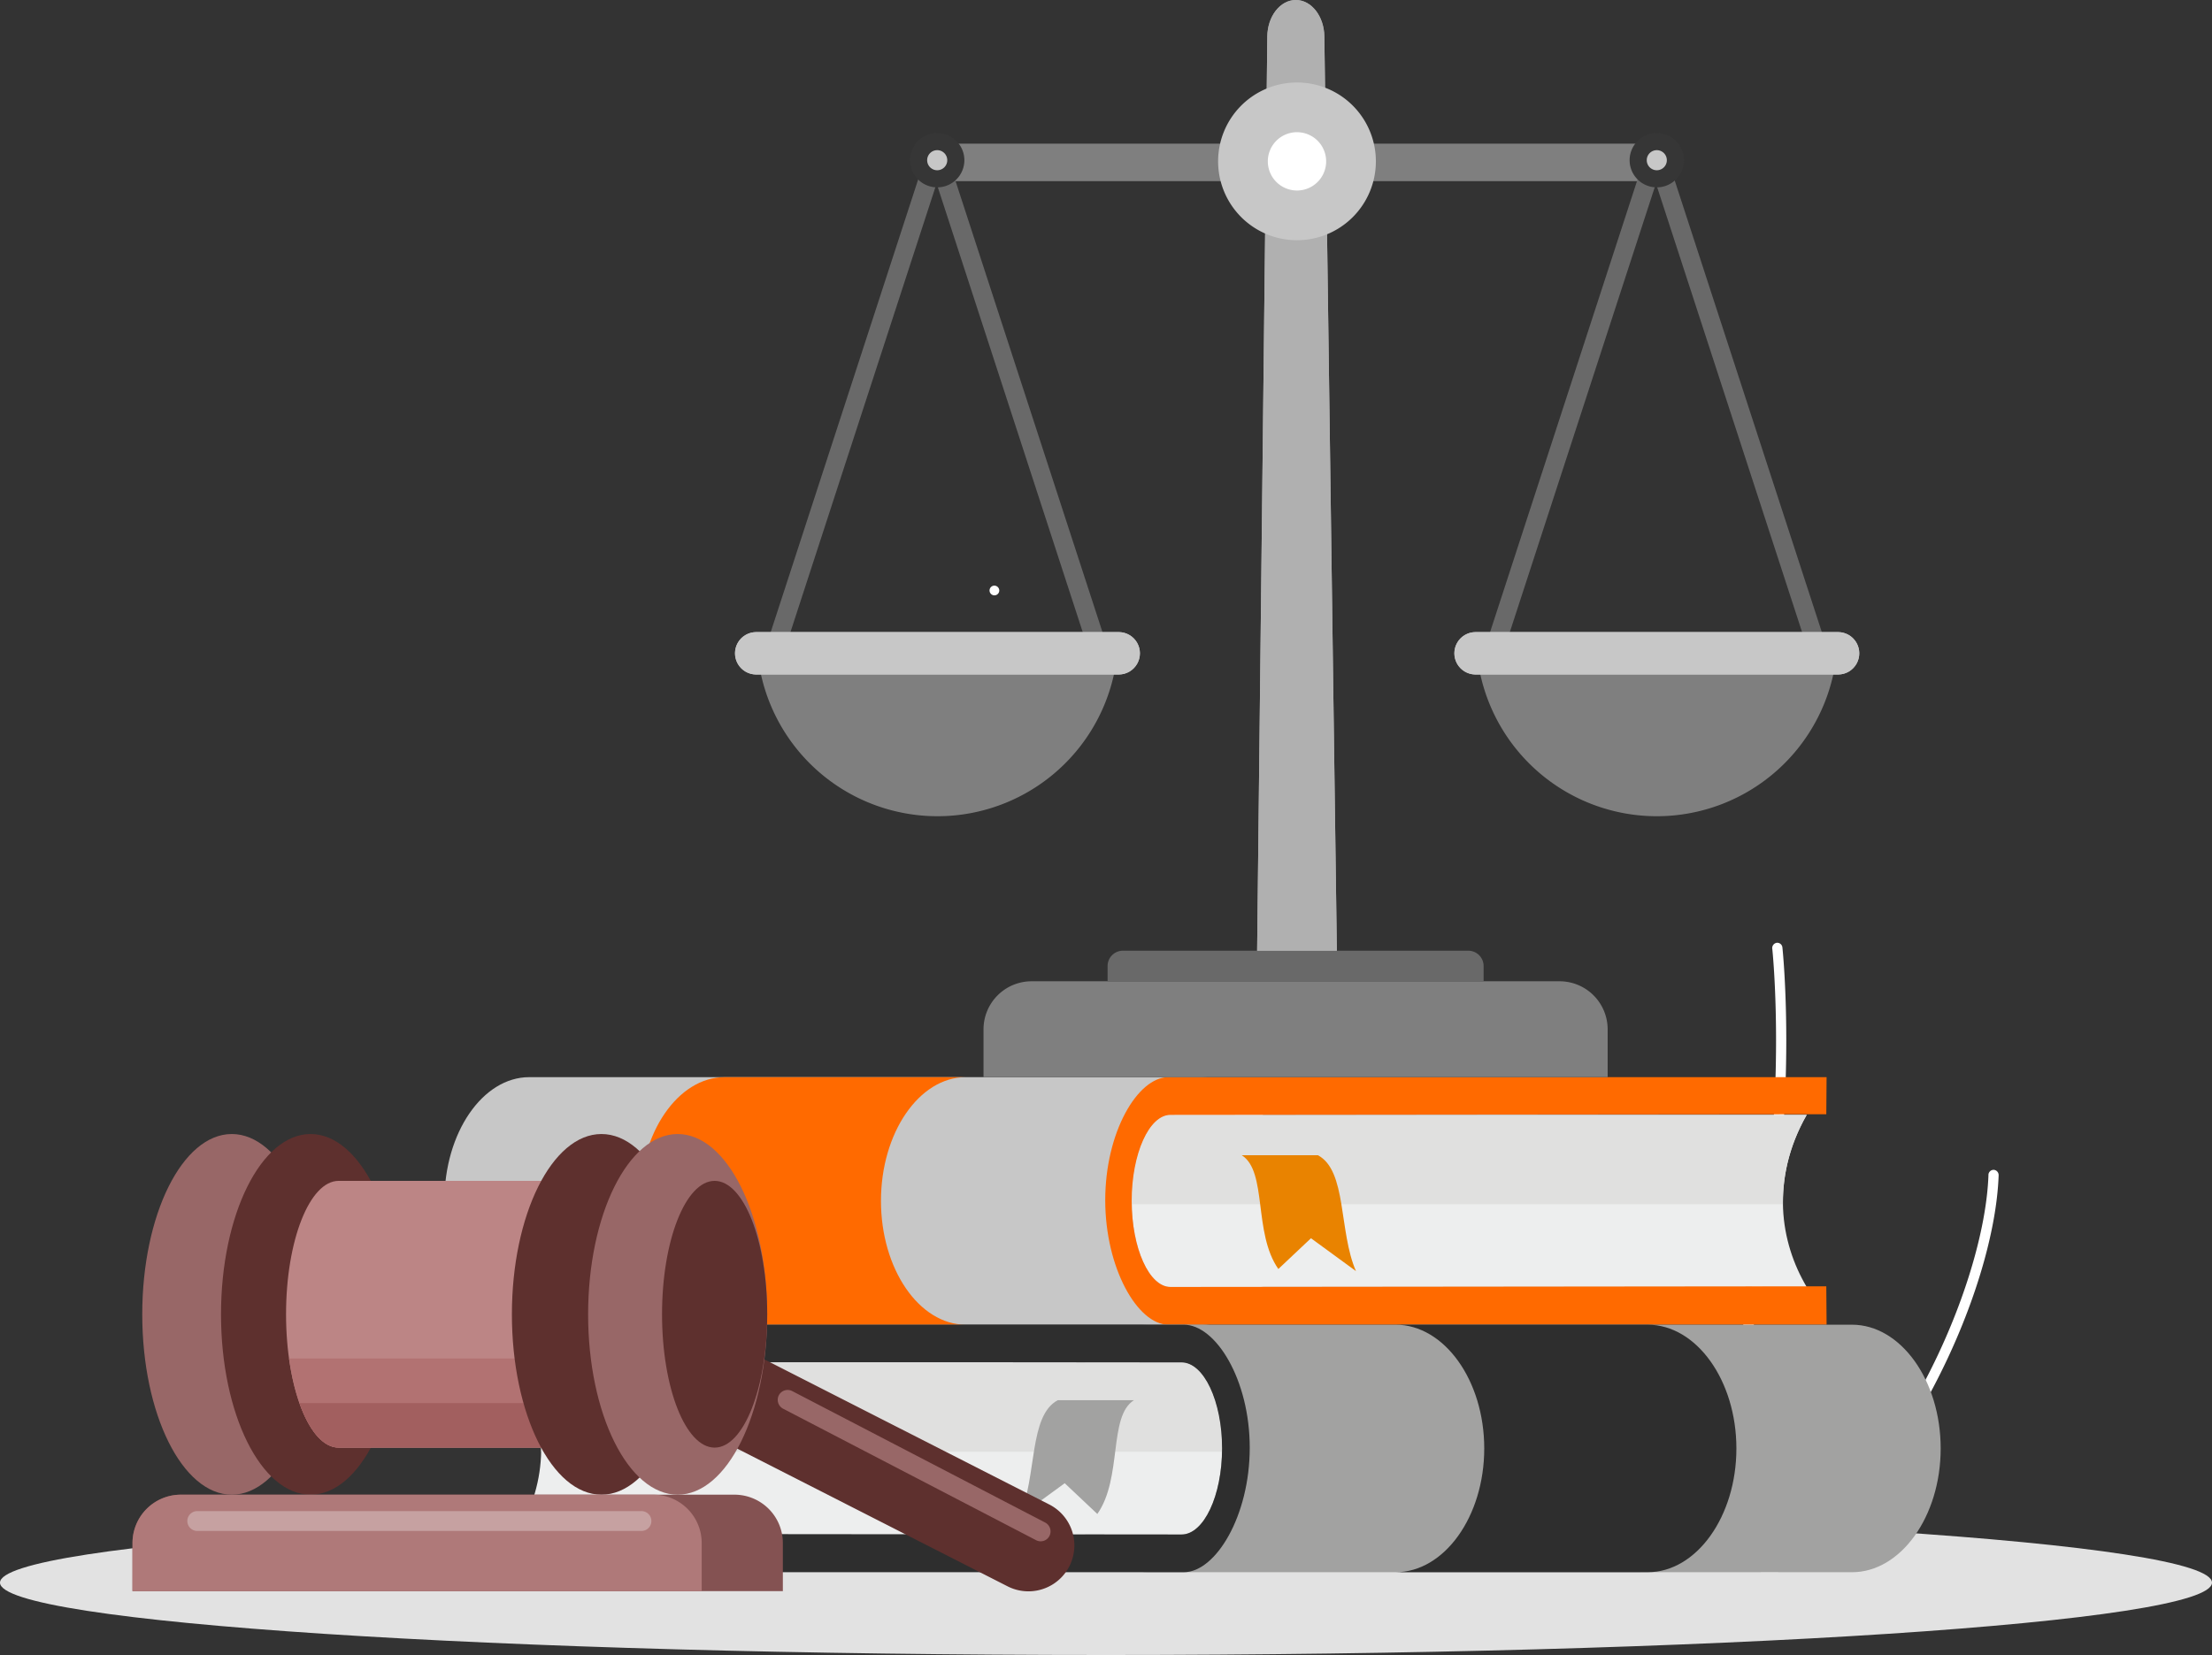 <svg xmlns="http://www.w3.org/2000/svg" xmlns:xlink="http://www.w3.org/1999/xlink" width="415.368" height="310.862" viewBox="0 0 415.368 310.862">
  <rect x="0" y="0" width="415.368" height="310.862" fill="#333333" stroke="none"/>
  <defs>
    <clipPath id="clip-path">
      <rect id="Rectángulo_1199" data-name="Rectángulo 1199" width="415.368" height="310.862" fill="none"/>
    </clipPath>
    <clipPath id="clip-path-2">
      <path id="Trazado_1068" data-name="Trazado 1068" d="M466.779,1093.031c-8.763,0-15.932,10.46-15.932,23.246h0c0,12.786,7.171,23.247,15.932,23.247h126.3c8.762,0,15.932-10.462,15.932-23.247h0c0-12.785-7.169-23.246-15.932-23.246Z" transform="translate(-450.847 -1093.031)" fill="#c7c7c7"/>
    </clipPath>
    <clipPath id="clip-path-4">
      <path id="Trazado_1073" data-name="Trazado 1073" d="M1092.012,1344.216c-9.162,0-16.658,10.461-16.658,23.246h0c0,12.786,7.5,23.248,16.658,23.248h132.051c9.161,0,16.658-10.462,16.658-23.248h0c0-12.786-7.5-23.246-16.658-23.246Z" transform="translate(-1075.354 -1344.216)" fill="none"/>
    </clipPath>
    <linearGradient id="linear-gradient" x1="-1.204" y1="1.334" x2="-1.203" y2="1.334" gradientUnits="objectBoundingBox">
      <stop offset="0" stop-color="#525251"/>
      <stop offset="0.004" stop-color="#525251"/>
      <stop offset="0.949" stop-color="#9d9d9c"/>
      <stop offset="1" stop-color="#a2a2a1"/>
    </linearGradient>
    <clipPath id="clip-path-6">
      <path id="Trazado_1078" data-name="Trazado 1078" d="M1041.631,1420.814c-5.486,2.878-3.9,14.292-7.158,21.768l8.446-6.171,6.127,5.777c4.75-6.777,2.032-18.342,6.883-21.374Z" transform="translate(-1034.473 -1420.814)" fill="none"/>
    </clipPath>
    <linearGradient id="linear-gradient-2" x1="-8.924" y1="2.199" x2="-8.916" y2="2.199" gradientUnits="objectBoundingBox">
      <stop offset="0" stop-color="#525251"/>
      <stop offset="0.949" stop-color="#9d9d9c"/>
      <stop offset="1" stop-color="#a2a2a1"/>
    </linearGradient>
    <clipPath id="clip-path-8">
      <path id="Trazado_1082" data-name="Trazado 1082" d="M1282.566,0c-2.945,0-5.313,3.075-5.355,6.833l-1.913,171.74h14.973l-2.35-171.74c-.051-3.757-2.41-6.833-5.355-6.833Z" transform="translate(-1275.298 -0.001)" fill="none"/>
    </clipPath>
    <clipPath id="clip-path-10">
      <path id="Trazado_1093" data-name="Trazado 1093" d="M749.29,641.43a3.981,3.981,0,0,0,0,7.961h68.192a3.981,3.981,0,0,0,0-7.961Z" transform="translate(-745.309 -641.43)" fill="none"/>
    </clipPath>
    <clipPath id="clip-path-12">
      <path id="Trazado_1095" data-name="Trazado 1095" d="M1479.049,641.43a3.981,3.981,0,0,0,0,7.961h68.192a3.981,3.981,0,0,0,0-7.961Z" transform="translate(-1475.068 -641.43)" fill="none"/>
    </clipPath>
  </defs>
  <g id="tab_normatividad" transform="translate(0 -0.001)">
    <g id="Grupo_925" data-name="Grupo 925" transform="translate(0 0.001)">
      <g id="Grupo_924" data-name="Grupo 924" clip-path="url(#clip-path)">
        <path id="Trazado_1063" data-name="Trazado 1063" d="M207.684,1532.568c114.7,0,207.684,6.085,207.684,13.59s-92.983,13.589-207.684,13.589S0,1553.663,0,1546.158s92.983-13.59,207.684-13.59" transform="translate(0 -1248.885)" fill="#e2e2e2" fill-rule="evenodd"/>
        <path id="Trazado_1065" data-name="Trazado 1065" d="M1688.893,957.774s.045.4.11,1.18c.2,2.344.6,8.052.6,16.009.006,23.278-3.467,65.8-25.383,99.734a1.032,1.032,0,0,0-.093.182h2.294c21.714-34.361,25.1-76.652,25.1-99.916,0-10.706-.722-17.387-.726-17.42a.973.973,0,0,0-1.062-.893,1.007,1.007,0,0,0-.845,1.125" transform="translate(-1356.095 -779.565)" fill="#fff"/>
        <path id="Trazado_1067" data-name="Trazado 1067" d="M1828.906,1188.034c-.351,10.3-4.67,24.953-12.061,38.936s-17.836,27.333-30.316,35.194a.987.987,0,0,0-.4.479h3.3c12.027-8.23,21.956-21.177,29.089-34.681,7.506-14.231,11.92-29.059,12.3-39.852a1,1,0,0,0-.925-1.051.984.984,0,0,0-.994.976" transform="translate(-1455.515 -967.33)" fill="#fff"/>
      </g>
    </g>
    <g id="Grupo_927" data-name="Grupo 927" transform="translate(83.453 202.324)">
      <g id="Grupo_926" data-name="Grupo 926" clip-path="url(#clip-path-2)">
        <rect id="Rectángulo_1200" data-name="Rectángulo 1200" width="158.159" height="46.494" transform="translate(0)" fill="#c7c7c7"/>
      </g>
    </g>
    <g id="Grupo_929" data-name="Grupo 929" transform="translate(0 0.001)">
      <g id="Grupo_928" data-name="Grupo 928" clip-path="url(#clip-path)">
        <path id="Trazado_1069" data-name="Trazado 1069" d="M664.984,1093.031h45.286c-8.763,0-15.933,10.461-15.933,23.246h0c0,12.786,7.17,23.246,15.933,23.246H664.984c-8.762,0-15.933-10.46-15.933-23.246h0c0-12.786,7.169-23.246,15.933-23.246" transform="translate(-528.91 -890.708)" fill="#ff6a00" fill-rule="evenodd"/>
        <path id="Trazado_1070" data-name="Trazado 1070" d="M1155.341,1163.628h119.472c-4.953-8.323-6.887-20.149,0-32.326H1155.34c-4,0-7.28,7.284-7.28,16.163s3.28,16.163,7.281,16.163" transform="translate(-935.55 -921.894)" fill="#edeeee" fill-rule="evenodd"/>
        <path id="Trazado_1071" data-name="Trazado 1071" d="M1270.351,1148.091a32.7,32.7,0,0,1,4.465-16.788H1155.341c-4,0-7.28,7.284-7.28,16.162,0,.209,0,.418.006.626Z" transform="translate(-935.551 -921.895)" fill="#e0e0df" fill-rule="evenodd"/>
        <path id="Trazado_1072" data-name="Trazado 1072" d="M1256.674,1139.524H1133.068c-5.759,0-11.849-10.6-11.849-23.386s6.09-23.107,11.849-23.107h123.606l-.054,6.964-123.152.12c-4,0-7.28,7.283-7.28,16.163s3.28,16.163,7.28,16.163l123.152-.12Z" transform="translate(-913.679 -890.708)" fill="#ff6a00" fill-rule="evenodd"/>
      </g>
    </g>
    <g id="Grupo_931" data-name="Grupo 931" transform="translate(199.052 248.82)">
      <g id="Grupo_930" data-name="Grupo 930" clip-path="url(#clip-path-4)">
        <rect id="Rectángulo_1202" data-name="Rectángulo 1202" width="165.368" height="46.494" transform="translate(0 0)" fill="url(#linear-gradient)"/>
      </g>
    </g>
    <g id="Grupo_933" data-name="Grupo 933" transform="translate(0 0.001)">
      <g id="Grupo_932" data-name="Grupo 932" clip-path="url(#clip-path)">
        <path id="Trazado_1074" data-name="Trazado 1074" d="M1463.048,1344.216H1415.7c9.163,0,16.659,10.462,16.659,23.247h0c0,12.786-7.5,23.246-16.659,23.246h47.349c9.162,0,16.659-10.46,16.659-23.246h0c0-12.786-7.5-23.246-16.659-23.246" transform="translate(-1153.648 -1095.397)" fill="#2e2e2e" fill-rule="evenodd"/>
        <path id="Trazado_1075" data-name="Trazado 1075" d="M648.677,1414.813H523.759c5.179-8.323,7.2-20.149,0-32.326H648.678c4.182,0,7.612,7.284,7.612,16.163s-3.429,16.163-7.613,16.163" transform="translate(-426.81 -1126.585)" fill="#edeeee" fill-rule="evenodd"/>
        <path id="Trazado_1076" data-name="Trazado 1076" d="M528.425,1399.275a31.592,31.592,0,0,0-4.667-16.787H648.677c4.182,0,7.612,7.284,7.612,16.162,0,.209,0,.418-.007.626Z" transform="translate(-426.808 -1126.585)" fill="#e0e0df" fill-rule="evenodd"/>
        <path id="Trazado_1077" data-name="Trazado 1077" d="M502.679,1390.708h129.24c6.021,0,12.389-10.6,12.389-23.386s-6.368-23.107-12.389-23.107H502.679l.056,6.964,128.765.12c4.182,0,7.612,7.284,7.612,16.163s-3.429,16.164-7.612,16.164l-128.765-.12Z" transform="translate(-409.632 -1095.397)" fill="#2e2e2e" fill-rule="evenodd"/>
      </g>
    </g>
    <g id="Grupo_935" data-name="Grupo 935" transform="translate(191.484 262.998)">
      <g id="Grupo_934" data-name="Grupo 934" clip-path="url(#clip-path-6)">
        <rect id="Rectángulo_1204" data-name="Rectángulo 1204" width="21.456" height="21.768" transform="translate(0)" fill="url(#linear-gradient-2)"/>
      </g>
    </g>
    <g id="Grupo_937" data-name="Grupo 937" transform="translate(0 0.001)">
      <g id="Grupo_936" data-name="Grupo 936" clip-path="url(#clip-path)">
        <path id="Trazado_1079" data-name="Trazado 1079" d="M1006.756,995.745h99.193a9.03,9.03,0,0,1,9,9v9h-117.2v-9a9.03,9.03,0,0,1,9-9" transform="translate(-813.065 -811.43)" fill="#7f7f7f" fill-rule="evenodd"/>
        <path id="Trazado_1080" data-name="Trazado 1080" d="M1126.479,964.718h64.865a2.88,2.88,0,0,1,2.871,2.871v2.872h-70.608v-2.872a2.88,2.88,0,0,1,2.871-2.871" transform="translate(-915.624 -786.146)" fill="#696969" fill-rule="evenodd"/>
        <path id="Trazado_1081" data-name="Trazado 1081" d="M1282.565,0h0c2.946,0,5.3,3.075,5.356,6.833l2.349,171.74H1275.3l1.913-171.74c.042-3.758,2.41-6.833,5.355-6.833" transform="translate(-1039.236 -0.001)" fill="#b0b0b0" fill-rule="evenodd"/>
      </g>
    </g>
    <g id="Grupo_939" data-name="Grupo 939" transform="translate(236.062 0.001)">
      <g id="Grupo_938" data-name="Grupo 938" clip-path="url(#clip-path-8)">
        <rect id="Rectángulo_1206" data-name="Rectángulo 1206" width="14.973" height="178.572" transform="translate(0 0)" fill="#b0b0b0"/>
      </g>
    </g>
    <g id="Grupo_941" data-name="Grupo 941" transform="translate(0 0.001)">
      <g id="Grupo_940" data-name="Grupo 940" clip-path="url(#clip-path)">
        <path id="Trazado_1083" data-name="Trazado 1083" d="M940.371,145.759h132.777a3.524,3.524,0,1,1,0,7.048H940.371a3.524,3.524,0,0,1,0-7.048" transform="translate(-763.435 -118.779)" fill="#7f7f7f" fill-rule="evenodd"/>
        <path id="Trazado_1084" data-name="Trazado 1084" d="M1250.529,83.713a14.813,14.813,0,1,1-14.813,14.813,14.813,14.813,0,0,1,14.813-14.813" transform="translate(-1006.981 -68.218)" fill="#c7c7c7" fill-rule="evenodd"/>
        <path id="Trazado_1085" data-name="Trazado 1085" d="M1291.628,134.146a5.477,5.477,0,1,1-5.478,5.477,5.477,5.477,0,0,1,5.478-5.477" transform="translate(-1048.08 -109.315)" fill="#fff" fill-rule="evenodd"/>
        <path id="Trazado_1086" data-name="Trazado 1086" d="M780.326,238.924l29.64-91.018A1.762,1.762,0,0,1,813.316,149l-29.64,91.018a1.762,1.762,0,0,1-3.351-1.091" transform="translate(-635.815 -119.537)" fill="#696969" fill-rule="evenodd"/>
        <path id="Trazado_1087" data-name="Trazado 1087" d="M973.951,238.924l-29.64-91.018a1.762,1.762,0,1,0-3.35,1.091L970.6,240.015a1.762,1.762,0,0,0,3.351-1.091" transform="translate(-766.716 -119.537)" fill="#696969" fill-rule="evenodd"/>
        <path id="Trazado_1088" data-name="Trazado 1088" d="M836.225,664.694a33.935,33.935,0,0,1-67.474,0Z" transform="translate(-626.453 -541.657)" fill="#7f7f7f" fill-rule="evenodd"/>
        <path id="Trazado_1089" data-name="Trazado 1089" d="M1510.084,238.924l29.641-91.018a1.762,1.762,0,1,1,3.35,1.091l-29.64,91.018a1.762,1.762,0,0,1-3.351-1.091" transform="translate(-1230.492 -119.537)" fill="#696969" fill-rule="evenodd"/>
        <path id="Trazado_1090" data-name="Trazado 1090" d="M1703.71,238.924l-29.64-91.018A1.762,1.762,0,0,0,1670.72,149l29.64,91.018a1.762,1.762,0,1,0,3.35-1.091" transform="translate(-1361.394 -119.537)" fill="#696969" fill-rule="evenodd"/>
        <path id="Trazado_1091" data-name="Trazado 1091" d="M1565.986,664.694a33.935,33.935,0,0,1-67.474,0Z" transform="translate(-1221.133 -541.657)" fill="#7f7f7f" fill-rule="evenodd"/>
        <path id="Trazado_1092" data-name="Trazado 1092" d="M749.289,641.43h68.192a3.981,3.981,0,0,1,0,7.961H749.289a3.981,3.981,0,0,1,0-7.961" transform="translate(-607.349 -522.699)" fill="#c7c7c7" fill-rule="evenodd"/>
      </g>
    </g>
    <g id="Grupo_943" data-name="Grupo 943" transform="translate(137.959 118.732)">
      <g id="Grupo_942" data-name="Grupo 942" clip-path="url(#clip-path-10)">
        <rect id="Rectángulo_1208" data-name="Rectángulo 1208" width="76.153" height="7.961" transform="translate(0 0)" fill="#c7c7c7"/>
      </g>
    </g>
    <g id="Grupo_945" data-name="Grupo 945" transform="translate(0 0.001)">
      <g id="Grupo_944" data-name="Grupo 944" clip-path="url(#clip-path)">
        <path id="Trazado_1094" data-name="Trazado 1094" d="M1479.049,641.43h68.192a3.981,3.981,0,0,1,0,7.961h-68.192a3.981,3.981,0,0,1,0-7.961" transform="translate(-1202.028 -522.699)" fill="#c7c7c7" fill-rule="evenodd"/>
      </g>
    </g>
    <g id="Grupo_947" data-name="Grupo 947" transform="translate(273.04 118.732)">
      <g id="Grupo_946" data-name="Grupo 946" clip-path="url(#clip-path-12)">
        <rect id="Rectángulo_1210" data-name="Rectángulo 1210" width="76.153" height="7.961" transform="translate(0 0)" fill="#c7c7c7"/>
      </g>
    </g>
    <g id="Grupo_949" data-name="Grupo 949" transform="translate(0 0.001)">
      <g id="Grupo_948" data-name="Grupo 948" clip-path="url(#clip-path)">
        <path id="Trazado_1096" data-name="Trazado 1096" d="M1004.389,594.266a.913.913,0,1,0,.952.912.932.932,0,0,0-.952-.912" transform="translate(-817.698 -484.266)" fill="#fff" fill-rule="evenodd"/>
        <path id="Trazado_1097" data-name="Trazado 1097" d="M1259.637,1172.232h14.3c5.486,2.879,3.9,14.292,7.158,21.768l-8.446-6.171-6.127,5.776c-4.75-6.777-2.032-18.342-6.883-21.374" transform="translate(-1026.474 -955.248)" fill="#e98300" fill-rule="evenodd"/>
        <path id="Trazado_1098" data-name="Trazado 1098" d="M681.873,1365.437h0a8.65,8.65,0,0,1,11.6-3.769l58.457,29.781a8.625,8.625,0,1,1-7.831,15.371l-58.457-29.782a8.65,8.65,0,0,1-3.77-11.6" transform="translate(-554.895 -1108.857)" fill="#5e302e" fill-rule="evenodd"/>
        <path id="Trazado_1099" data-name="Trazado 1099" d="M161.122,1150.738c9.287,0,16.816,15.164,16.816,33.871s-7.529,33.871-16.816,33.871-16.816-15.164-16.816-33.871,7.529-33.871,16.816-33.871" transform="translate(-117.595 -937.733)" fill="#986767" fill-rule="evenodd"/>
        <path id="Trazado_1100" data-name="Trazado 1100" d="M241.02,1150.738c9.287,0,16.816,15.164,16.816,33.871s-7.529,33.871-16.816,33.871-16.816-15.164-16.816-33.871,7.529-33.871,16.816-33.871" transform="translate(-182.703 -937.733)" fill="#5e302e" fill-rule="evenodd"/>
        <path id="Trazado_1101" data-name="Trazado 1101" d="M300.06,1248.381c-5.452,0-9.873-11.215-9.873-25.05s4.421-25.051,9.873-25.051h44.576v50.1Z" transform="translate(-236.473 -976.475)" fill="#bc8585" fill-rule="evenodd"/>
        <path id="Trazado_1102" data-name="Trazado 1102" d="M302.517,1395.284c-4.3,0-7.963-6.985-9.315-16.732h53.891v16.732Z" transform="translate(-238.929 -1123.378)" fill="#b27272" fill-rule="evenodd"/>
        <path id="Trazado_1103" data-name="Trazado 1103" d="M311.109,1432.114c-2.926,0-5.555-3.232-7.363-8.365h51.939v8.365Z" transform="translate(-247.522 -1160.209)" fill="#a25f5f" fill-rule="evenodd"/>
        <path id="Trazado_1104" data-name="Trazado 1104" d="M536.109,1150.738c9.287,0,16.815,15.164,16.815,33.871s-7.528,33.871-16.815,33.871-16.816-15.164-16.816-33.871,7.529-33.871,16.816-33.871" transform="translate(-423.17 -937.733)" fill="#5e302e" fill-rule="evenodd"/>
        <path id="Trazado_1105" data-name="Trazado 1105" d="M613.427,1150.738c9.287,0,16.816,15.164,16.816,33.871s-7.529,33.871-16.816,33.871-16.815-15.164-16.815-33.871,7.529-33.871,16.815-33.871" transform="translate(-486.176 -937.733)" fill="#986767" fill-rule="evenodd"/>
        <path id="Trazado_1106" data-name="Trazado 1106" d="M681.488,1198.28c5.453,0,9.874,11.215,9.874,25.051s-4.421,25.05-9.874,25.05-9.874-11.215-9.874-25.05,4.421-25.051,9.874-25.051" transform="translate(-547.296 -976.475)" fill="#5e302e" fill-rule="evenodd"/>
        <path id="Trazado_1107" data-name="Trazado 1107" d="M134.413,1534.829H256.537v-9.062a9.087,9.087,0,0,0-9.061-9.061h-104a9.088,9.088,0,0,0-9.061,9.061Z" transform="translate(-109.533 -1235.959)" fill="#845252" fill-rule="evenodd"/>
        <path id="Trazado_1108" data-name="Trazado 1108" d="M134.413,1534.829H241.3v-9.062a9.088,9.088,0,0,0-9.062-9.061H143.475a9.088,9.088,0,0,0-9.062,9.061Z" transform="translate(-109.533 -1235.959)" fill="#af7979" fill-rule="evenodd"/>
        <path id="Trazado_1109" data-name="Trazado 1109" d="M275.331,1533.382H191.92a1.863,1.863,0,0,0,0,3.726h83.411a1.863,1.863,0,0,0,0-3.726" transform="translate(-154.877 -1249.548)" fill="#c6a1a1" fill-rule="evenodd"/>
        <path id="Trazado_1110" data-name="Trazado 1110" d="M839.229,1435.347l-47.511-24.7a1.859,1.859,0,0,0-2.514.789h0a1.88,1.88,0,0,0,.79,2.514l47.511,24.7a1.858,1.858,0,0,0,2.513-.79h0a1.879,1.879,0,0,0-.789-2.513" transform="translate(-642.954 -1149.357)" fill="#986767" fill-rule="evenodd"/>
        <path id="Trazado_1111" data-name="Trazado 1111" d="M928.316,135.016a5.1,5.1,0,1,1-5.1,5.1,5.1,5.1,0,0,1,5.1-5.1" transform="translate(-752.327 -110.024)" fill="#363636" fill-rule="evenodd"/>
        <path id="Trazado_1112" data-name="Trazado 1112" d="M942.462,152.377a1.886,1.886,0,1,1-1.886,1.885,1.886,1.886,0,0,1,1.886-1.885" transform="translate(-766.473 -124.172)" fill="#c7c7c7" fill-rule="evenodd"/>
        <path id="Trazado_1113" data-name="Trazado 1113" d="M1658.3,135.016a5.1,5.1,0,1,1-5.1,5.1,5.1,5.1,0,0,1,5.1-5.1" transform="translate(-1347.191 -110.024)" fill="#363636" fill-rule="evenodd"/>
        <path id="Trazado_1114" data-name="Trazado 1114" d="M1672.451,152.377a1.886,1.886,0,1,1-1.885,1.885,1.886,1.886,0,0,1,1.885-1.885" transform="translate(-1361.339 -124.172)" fill="#c7c7c7" fill-rule="evenodd"/>
      </g>
    </g>
  </g>
</svg>
